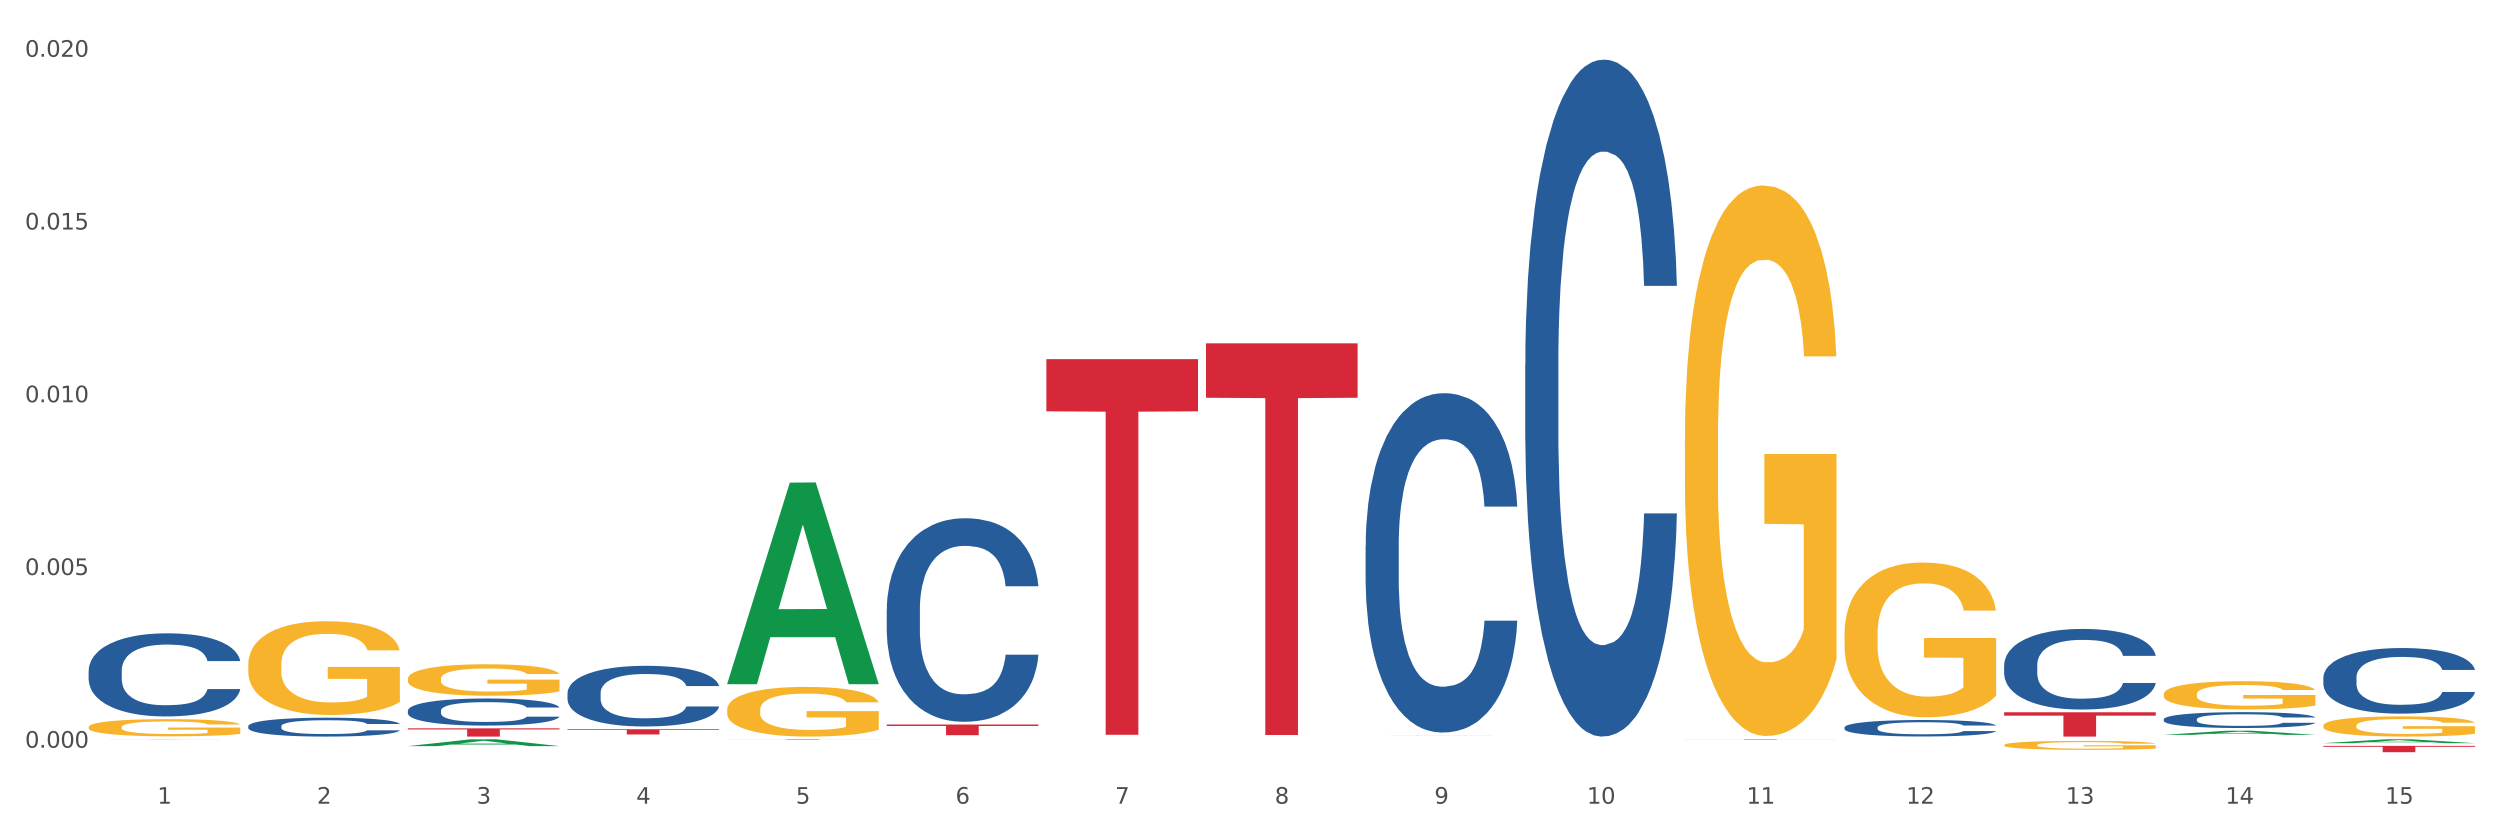 <?xml version="1.0" encoding="utf-8" standalone="no"?>
<!DOCTYPE svg PUBLIC "-//W3C//DTD SVG 1.1//EN"
  "http://www.w3.org/Graphics/SVG/1.1/DTD/svg11.dtd">
<svg xmlns:xlink="http://www.w3.org/1999/xlink" width="1080pt" height="360pt" viewBox="0 0 1080 360" xmlns="http://www.w3.org/2000/svg" version="1.1">
 <rect x="0" y="0" width="1080" height="360" fill="#333333" stroke="none"/>
 <defs>
  <style type="text/css">*{stroke-linejoin: round; stroke-linecap: butt}</style>
 </defs>
 <g id="figure_1">
  <g id="patch_1">
   <path d="M 0 360 
L 1080 360 
L 1080 0 
L 0 0 
z
" style="fill: #ffffff; stroke: #ffffff; stroke-linejoin: miter"/>
  </g>
  <g id="axes_1">
   <g id="matplotlib.axis_1">
    <g id="xtick_1">
     <g id="text_1">
      <!-- 1 -->
      <g style="fill: #4d4d4d" transform="translate(67.984 347.204) scale(0.096 -0.096)">
       <defs>
        <path id="DejaVuSans-31" d="M 794 531 
L 1825 531 
L 1825 4091 
L 703 3866 
L 703 4441 
L 1819 4666 
L 2450 4666 
L 2450 531 
L 3481 531 
L 3481 0 
L 794 0 
L 794 531 
z
" transform="scale(0.016)"/>
       </defs>
       <use xlink:href="#DejaVuSans-31"/>
      </g>
     </g>
    </g>
    <g id="xtick_2">
     <g id="text_2">
      <!-- 2 -->
      <g style="fill: #4d4d4d" transform="translate(136.942 347.204) scale(0.096 -0.096)">
       <defs>
        <path id="DejaVuSans-32" d="M 1228 531 
L 3431 531 
L 3431 0 
L 469 0 
L 469 531 
Q 828 903 1448 1529 
Q 2069 2156 2228 2338 
Q 2531 2678 2651 2914 
Q 2772 3150 2772 3378 
Q 2772 3750 2511 3984 
Q 2250 4219 1831 4219 
Q 1534 4219 1204 4116 
Q 875 4013 500 3803 
L 500 4441 
Q 881 4594 1212 4672 
Q 1544 4750 1819 4750 
Q 2544 4750 2975 4387 
Q 3406 4025 3406 3419 
Q 3406 3131 3298 2873 
Q 3191 2616 2906 2266 
Q 2828 2175 2409 1742 
Q 1991 1309 1228 531 
z
" transform="scale(0.016)"/>
       </defs>
       <use xlink:href="#DejaVuSans-32"/>
      </g>
     </g>
    </g>
    <g id="xtick_3">
     <g id="text_3">
      <!-- 3 -->
      <g style="fill: #4d4d4d" transform="translate(205.899 347.204) scale(0.096 -0.096)">
       <defs>
        <path id="DejaVuSans-33" d="M 2597 2516 
Q 3050 2419 3304 2112 
Q 3559 1806 3559 1356 
Q 3559 666 3084 287 
Q 2609 -91 1734 -91 
Q 1441 -91 1130 -33 
Q 819 25 488 141 
L 488 750 
Q 750 597 1062 519 
Q 1375 441 1716 441 
Q 2309 441 2620 675 
Q 2931 909 2931 1356 
Q 2931 1769 2642 2001 
Q 2353 2234 1838 2234 
L 1294 2234 
L 1294 2753 
L 1863 2753 
Q 2328 2753 2575 2939 
Q 2822 3125 2822 3475 
Q 2822 3834 2567 4026 
Q 2313 4219 1838 4219 
Q 1578 4219 1281 4162 
Q 984 4106 628 3988 
L 628 4550 
Q 988 4650 1302 4700 
Q 1616 4750 1894 4750 
Q 2613 4750 3031 4423 
Q 3450 4097 3450 3541 
Q 3450 3153 3228 2886 
Q 3006 2619 2597 2516 
z
" transform="scale(0.016)"/>
       </defs>
       <use xlink:href="#DejaVuSans-33"/>
      </g>
     </g>
    </g>
    <g id="xtick_4">
     <g id="text_4">
      <!-- 4 -->
      <g style="fill: #4d4d4d" transform="translate(274.857 347.204) scale(0.096 -0.096)">
       <defs>
        <path id="DejaVuSans-34" d="M 2419 4116 
L 825 1625 
L 2419 1625 
L 2419 4116 
z
M 2253 4666 
L 3047 4666 
L 3047 1625 
L 3713 1625 
L 3713 1100 
L 3047 1100 
L 3047 0 
L 2419 0 
L 2419 1100 
L 313 1100 
L 313 1709 
L 2253 4666 
z
" transform="scale(0.016)"/>
       </defs>
       <use xlink:href="#DejaVuSans-34"/>
      </g>
     </g>
    </g>
    <g id="xtick_5">
     <g id="text_5">
      <!-- 5 -->
      <g style="fill: #4d4d4d" transform="translate(343.815 347.204) scale(0.096 -0.096)">
       <defs>
        <path id="DejaVuSans-35" d="M 691 4666 
L 3169 4666 
L 3169 4134 
L 1269 4134 
L 1269 2991 
Q 1406 3038 1543 3061 
Q 1681 3084 1819 3084 
Q 2600 3084 3056 2656 
Q 3513 2228 3513 1497 
Q 3513 744 3044 326 
Q 2575 -91 1722 -91 
Q 1428 -91 1123 -41 
Q 819 9 494 109 
L 494 744 
Q 775 591 1075 516 
Q 1375 441 1709 441 
Q 2250 441 2565 725 
Q 2881 1009 2881 1497 
Q 2881 1984 2565 2268 
Q 2250 2553 1709 2553 
Q 1456 2553 1204 2497 
Q 953 2441 691 2322 
L 691 4666 
z
" transform="scale(0.016)"/>
       </defs>
       <use xlink:href="#DejaVuSans-35"/>
      </g>
     </g>
    </g>
    <g id="xtick_6">
     <g id="text_6">
      <!-- 6 -->
      <g style="fill: #4d4d4d" transform="translate(412.772 347.204) scale(0.096 -0.096)">
       <defs>
        <path id="DejaVuSans-36" d="M 2113 2584 
Q 1688 2584 1439 2293 
Q 1191 2003 1191 1497 
Q 1191 994 1439 701 
Q 1688 409 2113 409 
Q 2538 409 2786 701 
Q 3034 994 3034 1497 
Q 3034 2003 2786 2293 
Q 2538 2584 2113 2584 
z
M 3366 4563 
L 3366 3988 
Q 3128 4100 2886 4159 
Q 2644 4219 2406 4219 
Q 1781 4219 1451 3797 
Q 1122 3375 1075 2522 
Q 1259 2794 1537 2939 
Q 1816 3084 2150 3084 
Q 2853 3084 3261 2657 
Q 3669 2231 3669 1497 
Q 3669 778 3244 343 
Q 2819 -91 2113 -91 
Q 1303 -91 875 529 
Q 447 1150 447 2328 
Q 447 3434 972 4092 
Q 1497 4750 2381 4750 
Q 2619 4750 2861 4703 
Q 3103 4656 3366 4563 
z
" transform="scale(0.016)"/>
       </defs>
       <use xlink:href="#DejaVuSans-36"/>
      </g>
     </g>
    </g>
    <g id="xtick_7">
     <g id="text_7">
      <!-- 7 -->
      <g style="fill: #4d4d4d" transform="translate(481.73 347.204) scale(0.096 -0.096)">
       <defs>
        <path id="DejaVuSans-37" d="M 525 4666 
L 3525 4666 
L 3525 4397 
L 1831 0 
L 1172 0 
L 2766 4134 
L 525 4134 
L 525 4666 
z
" transform="scale(0.016)"/>
       </defs>
       <use xlink:href="#DejaVuSans-37"/>
      </g>
     </g>
    </g>
    <g id="xtick_8">
     <g id="text_8">
      <!-- 8 -->
      <g style="fill: #4d4d4d" transform="translate(550.688 347.204) scale(0.096 -0.096)">
       <defs>
        <path id="DejaVuSans-38" d="M 2034 2216 
Q 1584 2216 1326 1975 
Q 1069 1734 1069 1313 
Q 1069 891 1326 650 
Q 1584 409 2034 409 
Q 2484 409 2743 651 
Q 3003 894 3003 1313 
Q 3003 1734 2745 1975 
Q 2488 2216 2034 2216 
z
M 1403 2484 
Q 997 2584 770 2862 
Q 544 3141 544 3541 
Q 544 4100 942 4425 
Q 1341 4750 2034 4750 
Q 2731 4750 3128 4425 
Q 3525 4100 3525 3541 
Q 3525 3141 3298 2862 
Q 3072 2584 2669 2484 
Q 3125 2378 3379 2068 
Q 3634 1759 3634 1313 
Q 3634 634 3220 271 
Q 2806 -91 2034 -91 
Q 1263 -91 848 271 
Q 434 634 434 1313 
Q 434 1759 690 2068 
Q 947 2378 1403 2484 
z
M 1172 3481 
Q 1172 3119 1398 2916 
Q 1625 2713 2034 2713 
Q 2441 2713 2670 2916 
Q 2900 3119 2900 3481 
Q 2900 3844 2670 4047 
Q 2441 4250 2034 4250 
Q 1625 4250 1398 4047 
Q 1172 3844 1172 3481 
z
" transform="scale(0.016)"/>
       </defs>
       <use xlink:href="#DejaVuSans-38"/>
      </g>
     </g>
    </g>
    <g id="xtick_9">
     <g id="text_9">
      <!-- 9 -->
      <g style="fill: #4d4d4d" transform="translate(619.645 347.204) scale(0.096 -0.096)">
       <defs>
        <path id="DejaVuSans-39" d="M 703 97 
L 703 672 
Q 941 559 1184 500 
Q 1428 441 1663 441 
Q 2288 441 2617 861 
Q 2947 1281 2994 2138 
Q 2813 1869 2534 1725 
Q 2256 1581 1919 1581 
Q 1219 1581 811 2004 
Q 403 2428 403 3163 
Q 403 3881 828 4315 
Q 1253 4750 1959 4750 
Q 2769 4750 3195 4129 
Q 3622 3509 3622 2328 
Q 3622 1225 3098 567 
Q 2575 -91 1691 -91 
Q 1453 -91 1209 -44 
Q 966 3 703 97 
z
M 1959 2075 
Q 2384 2075 2632 2365 
Q 2881 2656 2881 3163 
Q 2881 3666 2632 3958 
Q 2384 4250 1959 4250 
Q 1534 4250 1286 3958 
Q 1038 3666 1038 3163 
Q 1038 2656 1286 2365 
Q 1534 2075 1959 2075 
z
" transform="scale(0.016)"/>
       </defs>
       <use xlink:href="#DejaVuSans-39"/>
      </g>
     </g>
    </g>
    <g id="xtick_10">
     <g id="text_10">
      <!-- 10 -->
      <g style="fill: #4d4d4d" transform="translate(685.549 347.204) scale(0.096 -0.096)">
       <defs>
        <path id="DejaVuSans-30" d="M 2034 4250 
Q 1547 4250 1301 3770 
Q 1056 3291 1056 2328 
Q 1056 1369 1301 889 
Q 1547 409 2034 409 
Q 2525 409 2770 889 
Q 3016 1369 3016 2328 
Q 3016 3291 2770 3770 
Q 2525 4250 2034 4250 
z
M 2034 4750 
Q 2819 4750 3233 4129 
Q 3647 3509 3647 2328 
Q 3647 1150 3233 529 
Q 2819 -91 2034 -91 
Q 1250 -91 836 529 
Q 422 1150 422 2328 
Q 422 3509 836 4129 
Q 1250 4750 2034 4750 
z
" transform="scale(0.016)"/>
       </defs>
       <use xlink:href="#DejaVuSans-31"/>
       <use xlink:href="#DejaVuSans-30" transform="translate(63.623 0)"/>
      </g>
     </g>
    </g>
    <g id="xtick_11">
     <g id="text_11">
      <!-- 11 -->
      <g style="fill: #4d4d4d" transform="translate(754.506 347.204) scale(0.096 -0.096)">
       <use xlink:href="#DejaVuSans-31"/>
       <use xlink:href="#DejaVuSans-31" transform="translate(63.623 0)"/>
      </g>
     </g>
    </g>
    <g id="xtick_12">
     <g id="text_12">
      <!-- 12 -->
      <g style="fill: #4d4d4d" transform="translate(823.464 347.204) scale(0.096 -0.096)">
       <use xlink:href="#DejaVuSans-31"/>
       <use xlink:href="#DejaVuSans-32" transform="translate(63.623 0)"/>
      </g>
     </g>
    </g>
    <g id="xtick_13">
     <g id="text_13">
      <!-- 13 -->
      <g style="fill: #4d4d4d" transform="translate(892.422 347.204) scale(0.096 -0.096)">
       <use xlink:href="#DejaVuSans-31"/>
       <use xlink:href="#DejaVuSans-33" transform="translate(63.623 0)"/>
      </g>
     </g>
    </g>
    <g id="xtick_14">
     <g id="text_14">
      <!-- 14 -->
      <g style="fill: #4d4d4d" transform="translate(961.379 347.204) scale(0.096 -0.096)">
       <use xlink:href="#DejaVuSans-31"/>
       <use xlink:href="#DejaVuSans-34" transform="translate(63.623 0)"/>
      </g>
     </g>
    </g>
    <g id="xtick_15">
     <g id="text_15">
      <!-- 15 -->
      <g style="fill: #4d4d4d" transform="translate(1030.337 347.204) scale(0.096 -0.096)">
       <use xlink:href="#DejaVuSans-31"/>
       <use xlink:href="#DejaVuSans-35" transform="translate(63.623 0)"/>
      </g>
     </g>
    </g>
    <g id="xtick_16"/>
    <g id="xtick_17"/>
    <g id="xtick_18"/>
    <g id="xtick_19"/>
    <g id="xtick_20"/>
    <g id="xtick_21"/>
    <g id="xtick_22"/>
    <g id="xtick_23"/>
    <g id="xtick_24"/>
    <g id="xtick_25"/>
    <g id="xtick_26"/>
    <g id="xtick_27"/>
    <g id="xtick_28"/>
    <g id="xtick_29"/>
   </g>
   <g id="matplotlib.axis_2">
    <g id="ytick_1">
     <g id="text_16">
      <!-- 0.000 -->
      <g style="fill: #4d4d4d" transform="translate(10.8 323.023) scale(0.096 -0.096)">
       <defs>
        <path id="DejaVuSans-2e" d="M 684 794 
L 1344 794 
L 1344 0 
L 684 0 
L 684 794 
z
" transform="scale(0.016)"/>
       </defs>
       <use xlink:href="#DejaVuSans-30"/>
       <use xlink:href="#DejaVuSans-2e" transform="translate(63.623 0)"/>
       <use xlink:href="#DejaVuSans-30" transform="translate(95.41 0)"/>
       <use xlink:href="#DejaVuSans-30" transform="translate(159.033 0)"/>
       <use xlink:href="#DejaVuSans-30" transform="translate(222.656 0)"/>
      </g>
     </g>
    </g>
    <g id="ytick_2">
     <g id="text_17">
      <!-- 0.005 -->
      <g style="fill: #4d4d4d" transform="translate(10.8 248.399) scale(0.096 -0.096)">
       <use xlink:href="#DejaVuSans-30"/>
       <use xlink:href="#DejaVuSans-2e" transform="translate(63.623 0)"/>
       <use xlink:href="#DejaVuSans-30" transform="translate(95.41 0)"/>
       <use xlink:href="#DejaVuSans-30" transform="translate(159.033 0)"/>
       <use xlink:href="#DejaVuSans-35" transform="translate(222.656 0)"/>
      </g>
     </g>
    </g>
    <g id="ytick_3">
     <g id="text_18">
      <!-- 0.010 -->
      <g style="fill: #4d4d4d" transform="translate(10.8 173.774) scale(0.096 -0.096)">
       <use xlink:href="#DejaVuSans-30"/>
       <use xlink:href="#DejaVuSans-2e" transform="translate(63.623 0)"/>
       <use xlink:href="#DejaVuSans-30" transform="translate(95.41 0)"/>
       <use xlink:href="#DejaVuSans-31" transform="translate(159.033 0)"/>
       <use xlink:href="#DejaVuSans-30" transform="translate(222.656 0)"/>
      </g>
     </g>
    </g>
    <g id="ytick_4">
     <g id="text_19">
      <!-- 0.015 -->
      <g style="fill: #4d4d4d" transform="translate(10.8 99.15) scale(0.096 -0.096)">
       <use xlink:href="#DejaVuSans-30"/>
       <use xlink:href="#DejaVuSans-2e" transform="translate(63.623 0)"/>
       <use xlink:href="#DejaVuSans-30" transform="translate(95.41 0)"/>
       <use xlink:href="#DejaVuSans-31" transform="translate(159.033 0)"/>
       <use xlink:href="#DejaVuSans-35" transform="translate(222.656 0)"/>
      </g>
     </g>
    </g>
    <g id="ytick_5">
     <g id="text_20">
      <!-- 0.020 -->
      <g style="fill: #4d4d4d" transform="translate(10.8 24.526) scale(0.096 -0.096)">
       <use xlink:href="#DejaVuSans-30"/>
       <use xlink:href="#DejaVuSans-2e" transform="translate(63.623 0)"/>
       <use xlink:href="#DejaVuSans-30" transform="translate(95.41 0)"/>
       <use xlink:href="#DejaVuSans-32" transform="translate(159.033 0)"/>
       <use xlink:href="#DejaVuSans-30" transform="translate(222.656 0)"/>
      </g>
     </g>
    </g>
    <g id="ytick_6"/>
    <g id="ytick_7"/>
    <g id="ytick_8"/>
    <g id="ytick_9"/>
   </g>
   <g id="PolyCollection_1">
    <path d="M 38.283 319.422 
L 38.351 319.422 
L 65.365 319.376 
L 76.576 319.376 
L 103.793 319.422 
L 90.826 319.422 
L 84.95 319.411 
L 57.058 319.411 
L 56.855 319.411 
L 51.182 319.422 
L 38.283 319.422 
L 38.283 319.422 
L 60.57 319.405 
L 81.438 319.405 
L 71.105 319.386 
L 70.97 319.386 
L 70.835 319.386 
L 60.502 319.405 
L 60.57 319.405 
L 38.283 319.422 
z
" clip-path="url(#p6202cb45ba)" style="fill: #109648"/>
    <path d="M 176.198 293.254 
L 176.276 293.242 
L 176.276 292.795 
L 176.43 292.41 
L 177.204 291.478 
L 178.364 290.708 
L 179.215 290.298 
L 180.065 289.963 
L 181.071 289.627 
L 182.308 289.279 
L 184.551 288.77 
L 185.944 288.509 
L 187.645 288.236 
L 190.739 287.838 
L 192.982 287.615 
L 195.302 287.428 
L 199.092 287.205 
L 201.567 287.105 
L 204.197 287.031 
L 207.368 286.981 
L 209.765 286.969 
L 215.025 287.006 
L 219.511 287.118 
L 221.676 287.205 
L 224.461 287.354 
L 225.93 287.453 
L 228.328 287.652 
L 230.803 287.913 
L 232.504 288.136 
L 235.057 288.559 
L 236.99 288.981 
L 238.769 289.503 
L 239.697 289.863 
L 240.393 290.199 
L 241.012 290.584 
L 241.631 291.192 
L 227.709 291.192 
L 227.168 290.758 
L 226.317 290.348 
L 225.079 289.95 
L 223.996 289.702 
L 222.14 289.391 
L 220.439 289.192 
L 218.66 289.043 
L 216.494 288.919 
L 214.793 288.857 
L 212.395 288.807 
L 207.677 288.82 
L 204.506 288.919 
L 202.34 289.043 
L 200.948 289.155 
L 199.711 289.279 
L 198.319 289.453 
L 196.694 289.714 
L 195.534 289.95 
L 194.374 290.248 
L 193.446 290.546 
L 192.595 290.894 
L 191.899 291.267 
L 191.358 291.652 
L 190.894 292.124 
L 190.507 292.907 
L 190.507 294.609 
L 190.662 294.994 
L 191.048 295.503 
L 191.512 295.888 
L 192.286 296.348 
L 192.982 296.658 
L 194.297 297.105 
L 195.766 297.478 
L 196.926 297.714 
L 198.086 297.913 
L 200.097 298.186 
L 202.34 298.41 
L 204.274 298.546 
L 206.904 298.671 
L 208.683 298.72 
L 210.229 298.745 
L 214.019 298.745 
L 216.726 298.708 
L 219.743 298.621 
L 222.063 298.509 
L 223.996 298.373 
L 226.162 298.149 
L 227.554 297.938 
L 227.554 295.341 
L 210.539 295.329 
L 210.539 293.602 
L 241.708 293.602 
L 241.708 298.671 
L 240.393 298.932 
L 238.924 299.168 
L 237.377 299.379 
L 235.057 299.64 
L 232.272 299.888 
L 229.797 300.062 
L 227.168 300.211 
L 224.074 300.348 
L 220.052 300.472 
L 217.577 300.522 
L 214.483 300.559 
L 210.848 300.571 
L 207.677 300.547 
L 204.583 300.484 
L 201.335 300.373 
L 198.164 300.211 
L 195.766 300.05 
L 193.369 299.851 
L 190.816 299.59 
L 188.805 299.342 
L 187.258 299.118 
L 185.557 298.832 
L 183.701 298.46 
L 182.308 298.124 
L 181.071 297.776 
L 179.756 297.329 
L 178.828 296.944 
L 177.9 296.459 
L 177.358 296.099 
L 176.74 295.54 
L 176.276 294.758 
L 176.198 293.254 
z
" clip-path="url(#p6202cb45ba)" style="fill: #f7b32b"/>
    <path d="M 245.156 315.012 
L 310.666 315.012 
L 310.666 315.33 
L 284.897 315.332 
L 284.897 317.295 
L 270.77 317.295 
L 270.77 315.332 
L 245.156 315.33 
L 245.156 315.015 
L 245.156 315.012 
z
" clip-path="url(#p6202cb45ba)" style="fill: #d62839"/>
    <path d="M 727.86 190.027 
L 727.937 189.81 
L 727.937 181.99 
L 728.092 175.257 
L 728.865 158.968 
L 730.025 145.501 
L 730.876 138.334 
L 731.727 132.47 
L 732.732 126.605 
L 733.97 120.524 
L 736.213 111.619 
L 737.605 107.058 
L 739.306 102.279 
L 742.4 95.329 
L 744.643 91.419 
L 746.963 88.161 
L 750.753 84.252 
L 753.228 82.514 
L 755.858 81.211 
L 759.029 80.342 
L 761.427 80.125 
L 766.686 80.777 
L 771.172 82.732 
L 773.337 84.252 
L 776.122 86.858 
L 777.591 88.596 
L 779.989 92.071 
L 782.464 96.632 
L 784.166 100.542 
L 786.718 107.926 
L 788.651 115.311 
L 790.43 124.433 
L 791.358 130.732 
L 792.055 136.596 
L 792.673 143.329 
L 793.292 153.972 
L 779.37 153.972 
L 778.829 146.37 
L 777.978 139.203 
L 776.741 132.252 
L 775.658 127.908 
L 773.802 122.479 
L 772.1 119.003 
L 770.321 116.397 
L 768.155 114.225 
L 766.454 113.139 
L 764.056 112.27 
L 759.338 112.488 
L 756.167 114.225 
L 754.002 116.397 
L 752.609 118.352 
L 751.372 120.524 
L 749.98 123.565 
L 748.356 128.126 
L 747.195 132.252 
L 746.035 137.465 
L 745.107 142.678 
L 744.256 148.759 
L 743.56 155.275 
L 743.019 162.008 
L 742.555 170.262 
L 742.168 183.945 
L 742.168 213.701 
L 742.323 220.434 
L 742.71 229.339 
L 743.174 236.072 
L 743.947 244.109 
L 744.643 249.539 
L 745.958 257.358 
L 747.427 263.874 
L 748.588 268 
L 749.748 271.476 
L 751.759 276.254 
L 754.002 280.163 
L 755.935 282.553 
L 758.565 284.725 
L 760.344 285.593 
L 761.891 286.028 
L 765.68 286.028 
L 768.387 285.376 
L 771.404 283.856 
L 773.724 281.901 
L 775.658 279.512 
L 777.823 275.602 
L 779.216 271.91 
L 779.216 226.516 
L 762.2 226.299 
L 762.2 196.108 
L 793.369 196.108 
L 793.369 284.725 
L 792.055 289.286 
L 790.585 293.412 
L 789.038 297.105 
L 786.718 301.666 
L 783.933 306.01 
L 781.458 309.051 
L 778.829 311.657 
L 775.735 314.046 
L 771.713 316.218 
L 769.238 317.087 
L 766.145 317.739 
L 762.509 317.956 
L 759.338 317.521 
L 756.245 316.435 
L 752.996 314.481 
L 749.825 311.657 
L 747.427 308.833 
L 745.03 305.358 
L 742.477 300.797 
L 740.467 296.453 
L 738.92 292.544 
L 737.218 287.548 
L 735.362 281.032 
L 733.97 275.168 
L 732.732 269.086 
L 731.417 261.267 
L 730.489 254.534 
L 729.561 246.064 
L 729.02 239.765 
L 728.401 229.991 
L 727.937 216.308 
L 727.86 190.027 
z
" clip-path="url(#p6202cb45ba)" style="fill: #f7b32b"/>
    <path d="M 796.817 273.905 
L 796.895 273.844 
L 796.895 271.646 
L 797.049 269.754 
L 797.823 265.175 
L 798.983 261.389 
L 799.834 259.374 
L 800.684 257.726 
L 801.69 256.077 
L 802.927 254.368 
L 805.17 251.865 
L 806.563 250.582 
L 808.264 249.239 
L 811.358 247.285 
L 813.601 246.186 
L 815.921 245.271 
L 819.711 244.172 
L 822.186 243.683 
L 824.816 243.317 
L 827.987 243.073 
L 830.384 243.012 
L 835.644 243.195 
L 840.129 243.744 
L 842.295 244.172 
L 845.079 244.904 
L 846.549 245.393 
L 848.947 246.37 
L 851.422 247.652 
L 853.123 248.751 
L 855.676 250.827 
L 857.609 252.903 
L 859.388 255.467 
L 860.316 257.237 
L 861.012 258.886 
L 861.631 260.779 
L 862.25 263.77 
L 848.328 263.77 
L 847.786 261.633 
L 846.936 259.619 
L 845.698 257.665 
L 844.615 256.444 
L 842.759 254.917 
L 841.058 253.94 
L 839.279 253.208 
L 837.113 252.597 
L 835.412 252.292 
L 833.014 252.048 
L 828.296 252.109 
L 825.125 252.597 
L 822.959 253.208 
L 821.567 253.757 
L 820.33 254.368 
L 818.937 255.223 
L 817.313 256.505 
L 816.153 257.665 
L 814.993 259.13 
L 814.065 260.595 
L 813.214 262.305 
L 812.518 264.137 
L 811.977 266.029 
L 811.512 268.349 
L 811.126 272.196 
L 811.126 280.56 
L 811.28 282.453 
L 811.667 284.956 
L 812.131 286.849 
L 812.905 289.108 
L 813.601 290.634 
L 814.916 292.832 
L 816.385 294.664 
L 817.545 295.824 
L 818.705 296.801 
L 820.716 298.144 
L 822.959 299.243 
L 824.893 299.915 
L 827.523 300.525 
L 829.301 300.77 
L 830.848 300.892 
L 834.638 300.892 
L 837.345 300.709 
L 840.362 300.281 
L 842.682 299.732 
L 844.615 299.06 
L 846.781 297.961 
L 848.173 296.923 
L 848.173 284.163 
L 831.158 284.102 
L 831.158 275.615 
L 862.327 275.615 
L 862.327 300.525 
L 861.012 301.807 
L 859.543 302.968 
L 857.996 304.005 
L 855.676 305.288 
L 852.891 306.509 
L 850.416 307.363 
L 847.786 308.096 
L 844.693 308.768 
L 840.671 309.378 
L 838.196 309.623 
L 835.102 309.806 
L 831.467 309.867 
L 828.296 309.745 
L 825.202 309.439 
L 821.954 308.89 
L 818.783 308.096 
L 816.385 307.302 
L 813.987 306.326 
L 811.435 305.043 
L 809.424 303.822 
L 807.877 302.723 
L 806.176 301.319 
L 804.32 299.487 
L 802.927 297.839 
L 801.69 296.129 
L 800.375 293.931 
L 799.447 292.039 
L 798.519 289.658 
L 797.977 287.887 
L 797.359 285.139 
L 796.895 281.293 
L 796.817 273.905 
z
" clip-path="url(#p6202cb45ba)" style="fill: #f7b32b"/>
    <path d="M 865.775 321.854 
L 865.852 321.851 
L 865.852 321.724 
L 866.007 321.614 
L 866.78 321.35 
L 867.941 321.131 
L 868.791 321.015 
L 869.642 320.919 
L 870.648 320.824 
L 871.885 320.725 
L 874.128 320.581 
L 875.52 320.507 
L 877.222 320.429 
L 880.315 320.316 
L 882.558 320.253 
L 884.879 320.2 
L 888.669 320.136 
L 891.144 320.108 
L 893.773 320.087 
L 896.944 320.073 
L 899.342 320.069 
L 904.601 320.08 
L 909.087 320.111 
L 911.253 320.136 
L 914.037 320.178 
L 915.507 320.207 
L 917.904 320.263 
L 920.379 320.337 
L 922.081 320.401 
L 924.633 320.521 
L 926.567 320.641 
L 928.346 320.789 
L 929.274 320.891 
L 929.97 320.986 
L 930.589 321.096 
L 931.207 321.269 
L 917.286 321.269 
L 916.744 321.145 
L 915.893 321.029 
L 914.656 320.916 
L 913.573 320.845 
L 911.717 320.757 
L 910.015 320.701 
L 908.236 320.658 
L 906.071 320.623 
L 904.369 320.605 
L 901.972 320.591 
L 897.254 320.595 
L 894.083 320.623 
L 891.917 320.658 
L 890.525 320.69 
L 889.287 320.725 
L 887.895 320.775 
L 886.271 320.849 
L 885.111 320.916 
L 883.951 321.001 
L 883.022 321.085 
L 882.172 321.184 
L 881.476 321.29 
L 880.934 321.399 
L 880.47 321.533 
L 880.083 321.756 
L 880.083 322.239 
L 880.238 322.348 
L 880.625 322.493 
L 881.089 322.602 
L 881.862 322.733 
L 882.558 322.821 
L 883.873 322.948 
L 885.343 323.054 
L 886.503 323.121 
L 887.663 323.177 
L 889.674 323.255 
L 891.917 323.319 
L 893.851 323.357 
L 896.48 323.393 
L 898.259 323.407 
L 899.806 323.414 
L 903.596 323.414 
L 906.303 323.403 
L 909.319 323.378 
L 911.639 323.347 
L 913.573 323.308 
L 915.739 323.244 
L 917.131 323.184 
L 917.131 322.447 
L 900.115 322.444 
L 900.115 321.953 
L 931.285 321.953 
L 931.285 323.393 
L 929.97 323.467 
L 928.5 323.534 
L 926.953 323.594 
L 924.633 323.668 
L 921.849 323.738 
L 919.374 323.788 
L 916.744 323.83 
L 913.65 323.869 
L 909.629 323.904 
L 907.154 323.918 
L 904.06 323.929 
L 900.425 323.932 
L 897.254 323.925 
L 894.16 323.908 
L 890.911 323.876 
L 887.74 323.83 
L 885.343 323.784 
L 882.945 323.728 
L 880.393 323.654 
L 878.382 323.583 
L 876.835 323.52 
L 875.133 323.438 
L 873.277 323.333 
L 871.885 323.237 
L 870.648 323.139 
L 869.333 323.012 
L 868.405 322.902 
L 867.476 322.765 
L 866.935 322.662 
L 866.316 322.504 
L 865.852 322.281 
L 865.775 321.854 
z
" clip-path="url(#p6202cb45ba)" style="fill: #f7b32b"/>
    <path d="M 934.733 299.917 
L 934.81 299.905 
L 934.81 299.505 
L 934.965 299.16 
L 935.738 298.325 
L 936.898 297.635 
L 937.749 297.268 
L 938.6 296.967 
L 939.605 296.667 
L 940.843 296.355 
L 943.086 295.899 
L 944.478 295.665 
L 946.179 295.42 
L 949.273 295.064 
L 951.516 294.864 
L 953.836 294.697 
L 957.626 294.496 
L 960.101 294.407 
L 962.731 294.341 
L 965.902 294.296 
L 968.3 294.285 
L 973.559 294.318 
L 978.045 294.418 
L 980.21 294.496 
L 982.995 294.63 
L 984.464 294.719 
L 986.862 294.897 
L 989.337 295.131 
L 991.038 295.331 
L 993.591 295.709 
L 995.524 296.088 
L 997.303 296.555 
L 998.231 296.878 
L 998.928 297.179 
L 999.546 297.524 
L 1000.165 298.069 
L 986.243 298.069 
L 985.702 297.68 
L 984.851 297.312 
L 983.614 296.956 
L 982.531 296.733 
L 980.674 296.455 
L 978.973 296.277 
L 977.194 296.144 
L 975.028 296.032 
L 973.327 295.977 
L 970.929 295.932 
L 966.211 295.943 
L 963.04 296.032 
L 960.875 296.144 
L 959.482 296.244 
L 958.245 296.355 
L 956.853 296.511 
L 955.229 296.745 
L 954.068 296.956 
L 952.908 297.223 
L 951.98 297.49 
L 951.129 297.802 
L 950.433 298.136 
L 949.892 298.481 
L 949.428 298.904 
L 949.041 299.605 
L 949.041 301.13 
L 949.196 301.475 
L 949.582 301.931 
L 950.047 302.276 
L 950.82 302.688 
L 951.516 302.966 
L 952.831 303.367 
L 954.3 303.701 
L 955.461 303.912 
L 956.621 304.09 
L 958.632 304.335 
L 960.875 304.536 
L 962.808 304.658 
L 965.438 304.769 
L 967.217 304.814 
L 968.764 304.836 
L 972.553 304.836 
L 975.26 304.803 
L 978.277 304.725 
L 980.597 304.625 
L 982.531 304.502 
L 984.696 304.302 
L 986.089 304.113 
L 986.089 301.786 
L 969.073 301.775 
L 969.073 300.228 
L 1000.242 300.228 
L 1000.242 304.769 
L 998.928 305.003 
L 997.458 305.214 
L 995.911 305.404 
L 993.591 305.637 
L 990.806 305.86 
L 988.331 306.016 
L 985.702 306.149 
L 982.608 306.272 
L 978.586 306.383 
L 976.111 306.428 
L 973.017 306.461 
L 969.382 306.472 
L 966.211 306.45 
L 963.118 306.394 
L 959.869 306.294 
L 956.698 306.149 
L 954.3 306.005 
L 951.903 305.827 
L 949.35 305.593 
L 947.34 305.37 
L 945.793 305.17 
L 944.091 304.914 
L 942.235 304.58 
L 940.843 304.28 
L 939.605 303.968 
L 938.29 303.567 
L 937.362 303.222 
L 936.434 302.788 
L 935.893 302.465 
L 935.274 301.965 
L 934.81 301.263 
L 934.733 299.917 
z
" clip-path="url(#p6202cb45ba)" style="fill: #f7b32b"/>
    <path d="M 1003.69 313.504 
L 1003.768 313.496 
L 1003.768 313.209 
L 1003.922 312.962 
L 1004.696 312.364 
L 1005.856 311.87 
L 1006.707 311.607 
L 1007.557 311.391 
L 1008.563 311.176 
L 1009.8 310.953 
L 1012.043 310.626 
L 1013.435 310.458 
L 1015.137 310.283 
L 1018.231 310.028 
L 1020.474 309.884 
L 1022.794 309.764 
L 1026.584 309.621 
L 1029.059 309.557 
L 1031.688 309.509 
L 1034.86 309.477 
L 1037.257 309.469 
L 1042.517 309.493 
L 1047.002 309.565 
L 1049.168 309.621 
L 1051.952 309.717 
L 1053.422 309.78 
L 1055.82 309.908 
L 1058.295 310.075 
L 1059.996 310.219 
L 1062.548 310.49 
L 1064.482 310.761 
L 1066.261 311.096 
L 1067.189 311.327 
L 1067.885 311.543 
L 1068.504 311.79 
L 1069.123 312.181 
L 1055.201 312.181 
L 1054.659 311.902 
L 1053.809 311.638 
L 1052.571 311.383 
L 1051.488 311.224 
L 1049.632 311.024 
L 1047.931 310.897 
L 1046.152 310.801 
L 1043.986 310.721 
L 1042.285 310.682 
L 1039.887 310.65 
L 1035.169 310.658 
L 1031.998 310.721 
L 1029.832 310.801 
L 1028.44 310.873 
L 1027.203 310.953 
L 1025.81 311.064 
L 1024.186 311.232 
L 1023.026 311.383 
L 1021.866 311.575 
L 1020.938 311.766 
L 1020.087 311.989 
L 1019.391 312.229 
L 1018.85 312.476 
L 1018.385 312.779 
L 1017.999 313.281 
L 1017.999 314.374 
L 1018.153 314.621 
L 1018.54 314.948 
L 1019.004 315.195 
L 1019.778 315.49 
L 1020.474 315.689 
L 1021.789 315.977 
L 1023.258 316.216 
L 1024.418 316.367 
L 1025.578 316.495 
L 1027.589 316.67 
L 1029.832 316.814 
L 1031.766 316.902 
L 1034.396 316.981 
L 1036.174 317.013 
L 1037.721 317.029 
L 1041.511 317.029 
L 1044.218 317.005 
L 1047.235 316.949 
L 1049.555 316.878 
L 1051.488 316.79 
L 1053.654 316.646 
L 1055.046 316.511 
L 1055.046 314.844 
L 1038.031 314.836 
L 1038.031 313.728 
L 1069.2 313.728 
L 1069.2 316.981 
L 1067.885 317.149 
L 1066.416 317.3 
L 1064.869 317.436 
L 1062.548 317.603 
L 1059.764 317.763 
L 1057.289 317.874 
L 1054.659 317.97 
L 1051.566 318.058 
L 1047.544 318.138 
L 1045.069 318.169 
L 1041.975 318.193 
L 1038.34 318.201 
L 1035.169 318.185 
L 1032.075 318.146 
L 1028.827 318.074 
L 1025.656 317.97 
L 1023.258 317.866 
L 1020.86 317.739 
L 1018.308 317.571 
L 1016.297 317.412 
L 1014.75 317.268 
L 1013.049 317.085 
L 1011.193 316.846 
L 1009.8 316.63 
L 1008.563 316.407 
L 1007.248 316.12 
L 1006.32 315.873 
L 1005.392 315.562 
L 1004.85 315.331 
L 1004.232 314.972 
L 1003.768 314.469 
L 1003.69 313.504 
z
" clip-path="url(#p6202cb45ba)" style="fill: #f7b32b"/>
    <path d="M 245.156 299.404 
L 245.233 299.38 
L 245.233 298.71 
L 245.466 297.801 
L 246.317 296.125 
L 247.402 294.856 
L 249.26 293.372 
L 250.267 292.75 
L 251.583 292.056 
L 254.293 290.931 
L 257.391 289.973 
L 259.559 289.447 
L 261.185 289.112 
L 264.824 288.513 
L 266.915 288.25 
L 269.083 288.034 
L 270.942 287.891 
L 274.039 287.723 
L 276.517 287.651 
L 279.382 287.628 
L 281.783 287.651 
L 284.957 287.747 
L 289.604 288.034 
L 291.385 288.202 
L 293.785 288.489 
L 296.263 288.872 
L 298.276 289.255 
L 300.599 289.806 
L 303 290.524 
L 305.323 291.433 
L 306.949 292.271 
L 308.265 293.157 
L 309.427 294.234 
L 310.279 295.407 
L 310.666 296.388 
L 296.495 296.388 
L 296.108 295.503 
L 295.334 294.545 
L 294.559 293.899 
L 293.708 293.372 
L 292.391 292.774 
L 291.23 292.391 
L 289.294 291.936 
L 287.513 291.649 
L 286.042 291.481 
L 284.261 291.338 
L 280.466 291.194 
L 277.756 291.194 
L 276.052 291.242 
L 273.962 291.362 
L 272.181 291.529 
L 270.09 291.816 
L 268.464 292.128 
L 266.838 292.534 
L 265.908 292.822 
L 264.515 293.348 
L 263.585 293.779 
L 262.346 294.521 
L 261.65 295.048 
L 260.411 296.412 
L 259.869 297.418 
L 259.636 298.112 
L 259.481 298.878 
L 259.481 302.612 
L 259.946 304.287 
L 260.333 305.005 
L 260.953 305.819 
L 262.114 306.872 
L 263.818 307.902 
L 265.599 308.644 
L 267.07 309.099 
L 268.464 309.434 
L 269.858 309.697 
L 271.561 309.936 
L 272.955 310.08 
L 275.046 310.224 
L 277.524 310.295 
L 279.46 310.295 
L 283.409 310.176 
L 285.19 310.056 
L 286.893 309.888 
L 288.752 309.625 
L 290.223 309.338 
L 291.075 309.123 
L 292.469 308.668 
L 293.553 308.189 
L 294.482 307.638 
L 295.101 307.16 
L 295.798 306.442 
L 296.34 305.628 
L 296.495 305.197 
L 310.666 305.197 
L 310.356 306.059 
L 309.814 306.896 
L 308.73 308.021 
L 307.878 308.668 
L 306.562 309.458 
L 305.168 310.128 
L 303.232 310.87 
L 301.451 311.42 
L 299.593 311.899 
L 297.579 312.33 
L 293.94 312.928 
L 292.623 313.096 
L 289.836 313.383 
L 287.668 313.551 
L 284.493 313.718 
L 281.241 313.814 
L 277.833 313.838 
L 274.813 313.79 
L 271.484 313.647 
L 269.393 313.503 
L 267.07 313.287 
L 264.36 312.952 
L 261.804 312.545 
L 259.404 312.067 
L 257.158 311.516 
L 255.068 310.894 
L 252.357 309.865 
L 250.344 308.859 
L 248.873 307.926 
L 247.866 307.136 
L 246.86 306.13 
L 246.317 305.436 
L 245.466 303.761 
L 245.156 302.205 
L 245.156 299.404 
z
" clip-path="url(#p6202cb45ba)" style="fill: #255c99"/>
    <path d="M 176.198 307.005 
L 176.276 306.994 
L 176.276 306.695 
L 176.508 306.289 
L 177.36 305.541 
L 178.444 304.974 
L 180.302 304.311 
L 181.309 304.033 
L 182.625 303.723 
L 185.336 303.221 
L 188.433 302.793 
L 190.601 302.558 
L 192.227 302.409 
L 195.867 302.141 
L 197.957 302.024 
L 200.126 301.928 
L 201.984 301.863 
L 205.081 301.789 
L 207.559 301.757 
L 210.424 301.746 
L 212.825 301.757 
L 216 301.799 
L 220.646 301.928 
L 222.427 302.002 
L 224.827 302.131 
L 227.305 302.302 
L 229.319 302.473 
L 231.642 302.719 
L 234.042 303.039 
L 236.365 303.445 
L 237.991 303.82 
L 239.308 304.215 
L 240.469 304.696 
L 241.321 305.22 
L 241.708 305.658 
L 227.538 305.658 
L 227.15 305.263 
L 226.376 304.835 
L 225.602 304.547 
L 224.75 304.311 
L 223.433 304.044 
L 222.272 303.873 
L 220.336 303.67 
L 218.555 303.542 
L 217.084 303.467 
L 215.303 303.403 
L 211.509 303.339 
L 208.798 303.339 
L 207.095 303.36 
L 205.004 303.413 
L 203.223 303.488 
L 201.132 303.617 
L 199.506 303.755 
L 197.88 303.937 
L 196.951 304.065 
L 195.557 304.301 
L 194.628 304.493 
L 193.389 304.824 
L 192.692 305.06 
L 191.453 305.669 
L 190.911 306.118 
L 190.679 306.428 
L 190.524 306.77 
L 190.524 308.438 
L 190.988 309.186 
L 191.376 309.507 
L 191.995 309.87 
L 193.157 310.34 
L 194.86 310.8 
L 196.641 311.131 
L 198.112 311.334 
L 199.506 311.484 
L 200.9 311.602 
L 202.604 311.709 
L 203.997 311.773 
L 206.088 311.837 
L 208.566 311.869 
L 210.502 311.869 
L 214.451 311.816 
L 216.232 311.762 
L 217.936 311.687 
L 219.794 311.57 
L 221.265 311.441 
L 222.117 311.345 
L 223.511 311.142 
L 224.595 310.928 
L 225.524 310.682 
L 226.144 310.469 
L 226.841 310.148 
L 227.383 309.784 
L 227.538 309.592 
L 241.708 309.592 
L 241.398 309.977 
L 240.856 310.351 
L 239.772 310.853 
L 238.92 311.142 
L 237.604 311.495 
L 236.21 311.794 
L 234.274 312.126 
L 232.493 312.371 
L 230.635 312.585 
L 228.622 312.778 
L 224.982 313.045 
L 223.666 313.12 
L 220.878 313.248 
L 218.71 313.323 
L 215.535 313.398 
L 212.283 313.44 
L 208.876 313.451 
L 205.856 313.43 
L 202.526 313.366 
L 200.435 313.301 
L 198.112 313.205 
L 195.402 313.056 
L 192.847 312.874 
L 190.446 312.66 
L 188.201 312.414 
L 186.11 312.136 
L 183.4 311.677 
L 181.386 311.228 
L 179.915 310.811 
L 178.909 310.458 
L 177.902 310.009 
L 177.36 309.699 
L 176.508 308.951 
L 176.198 308.256 
L 176.198 307.005 
z
" clip-path="url(#p6202cb45ba)" style="fill: #255c99"/>
    <path d="M 107.241 313.709 
L 107.318 313.702 
L 107.318 313.493 
L 107.55 313.21 
L 108.402 312.688 
L 109.486 312.294 
L 111.345 311.832 
L 112.351 311.638 
L 113.668 311.422 
L 116.378 311.072 
L 119.475 310.774 
L 121.644 310.61 
L 123.27 310.506 
L 126.909 310.319 
L 129 310.237 
L 131.168 310.17 
L 133.026 310.126 
L 136.124 310.074 
L 138.602 310.051 
L 141.467 310.044 
L 143.867 310.051 
L 147.042 310.081 
L 151.688 310.17 
L 153.469 310.223 
L 155.87 310.312 
L 158.348 310.431 
L 160.361 310.55 
L 162.684 310.722 
L 165.084 310.945 
L 167.407 311.228 
L 169.034 311.489 
L 170.35 311.765 
L 171.511 312.1 
L 172.363 312.465 
L 172.75 312.77 
L 158.58 312.77 
L 158.193 312.495 
L 157.418 312.197 
L 156.644 311.996 
L 155.792 311.832 
L 154.476 311.645 
L 153.314 311.526 
L 151.378 311.385 
L 149.597 311.295 
L 148.126 311.243 
L 146.345 311.199 
L 142.551 311.154 
L 139.841 311.154 
L 138.137 311.169 
L 136.046 311.206 
L 134.265 311.258 
L 132.175 311.347 
L 130.549 311.444 
L 128.922 311.571 
L 127.993 311.66 
L 126.599 311.824 
L 125.67 311.958 
L 124.431 312.189 
L 123.734 312.353 
L 122.495 312.778 
L 121.953 313.091 
L 121.721 313.307 
L 121.566 313.545 
L 121.566 314.707 
L 122.031 315.229 
L 122.418 315.452 
L 123.037 315.706 
L 124.199 316.033 
L 125.902 316.354 
L 127.683 316.585 
L 129.155 316.726 
L 130.549 316.831 
L 131.942 316.913 
L 133.646 316.987 
L 135.04 317.032 
L 137.13 317.076 
L 139.608 317.099 
L 141.544 317.099 
L 145.493 317.062 
L 147.274 317.024 
L 148.978 316.972 
L 150.836 316.89 
L 152.308 316.801 
L 153.159 316.734 
L 154.553 316.592 
L 155.637 316.443 
L 156.567 316.272 
L 157.186 316.123 
L 157.883 315.899 
L 158.425 315.646 
L 158.58 315.512 
L 172.75 315.512 
L 172.441 315.78 
L 171.899 316.041 
L 170.815 316.391 
L 169.963 316.592 
L 168.646 316.838 
L 167.253 317.047 
L 165.317 317.278 
L 163.536 317.449 
L 161.677 317.598 
L 159.664 317.732 
L 156.025 317.918 
L 154.708 317.97 
L 151.92 318.06 
L 149.752 318.112 
L 146.577 318.164 
L 143.325 318.194 
L 139.918 318.201 
L 136.898 318.186 
L 133.568 318.142 
L 131.478 318.097 
L 129.155 318.03 
L 126.444 317.926 
L 123.889 317.799 
L 121.489 317.65 
L 119.243 317.479 
L 117.152 317.285 
L 114.442 316.965 
L 112.429 316.652 
L 110.958 316.361 
L 109.951 316.115 
L 108.944 315.803 
L 108.402 315.586 
L 107.55 315.065 
L 107.241 314.581 
L 107.241 313.709 
z
" clip-path="url(#p6202cb45ba)" style="fill: #255c99"/>
    <path d="M 38.283 289.727 
L 38.36 289.694 
L 38.36 288.776 
L 38.593 287.53 
L 39.445 285.234 
L 40.529 283.496 
L 42.387 281.463 
L 43.394 280.61 
L 44.71 279.659 
L 47.42 278.117 
L 50.518 276.806 
L 52.686 276.084 
L 54.312 275.625 
L 57.951 274.805 
L 60.042 274.444 
L 62.21 274.149 
L 64.069 273.952 
L 67.166 273.723 
L 69.644 273.624 
L 72.509 273.592 
L 74.91 273.624 
L 78.084 273.756 
L 82.731 274.149 
L 84.512 274.379 
L 86.912 274.772 
L 89.39 275.297 
L 91.403 275.822 
L 93.726 276.576 
L 96.127 277.56 
L 98.45 278.806 
L 100.076 279.954 
L 101.392 281.167 
L 102.554 282.643 
L 103.406 284.25 
L 103.793 285.595 
L 89.622 285.595 
L 89.235 284.381 
L 88.461 283.07 
L 87.686 282.184 
L 86.835 281.463 
L 85.518 280.643 
L 84.357 280.118 
L 82.421 279.495 
L 80.64 279.101 
L 79.169 278.872 
L 77.388 278.675 
L 73.593 278.478 
L 70.883 278.478 
L 69.179 278.544 
L 67.089 278.708 
L 65.308 278.937 
L 63.217 279.331 
L 61.591 279.757 
L 59.965 280.315 
L 59.036 280.708 
L 57.642 281.43 
L 56.712 282.02 
L 55.474 283.037 
L 54.777 283.758 
L 53.538 285.628 
L 52.996 287.005 
L 52.763 287.956 
L 52.608 289.006 
L 52.608 294.122 
L 53.073 296.418 
L 53.46 297.401 
L 54.08 298.516 
L 55.241 299.959 
L 56.945 301.37 
L 58.726 302.386 
L 60.197 303.009 
L 61.591 303.469 
L 62.985 303.829 
L 64.688 304.157 
L 66.082 304.354 
L 68.173 304.551 
L 70.651 304.649 
L 72.587 304.649 
L 76.536 304.485 
L 78.317 304.321 
L 80.02 304.092 
L 81.879 303.731 
L 83.35 303.337 
L 84.202 303.042 
L 85.596 302.419 
L 86.68 301.763 
L 87.609 301.009 
L 88.228 300.353 
L 88.925 299.369 
L 89.467 298.254 
L 89.622 297.664 
L 103.793 297.664 
L 103.483 298.844 
L 102.941 299.992 
L 101.857 301.534 
L 101.005 302.419 
L 99.689 303.501 
L 98.295 304.42 
L 96.359 305.436 
L 94.578 306.191 
L 92.72 306.847 
L 90.706 307.437 
L 87.067 308.257 
L 85.75 308.486 
L 82.963 308.88 
L 80.795 309.109 
L 77.62 309.339 
L 74.368 309.47 
L 70.96 309.503 
L 67.94 309.437 
L 64.611 309.241 
L 62.52 309.044 
L 60.197 308.749 
L 57.487 308.29 
L 54.931 307.732 
L 52.531 307.076 
L 50.285 306.322 
L 48.195 305.469 
L 45.484 304.059 
L 43.471 302.682 
L 42 301.402 
L 40.993 300.32 
L 39.987 298.943 
L 39.445 297.992 
L 38.593 295.696 
L 38.283 293.564 
L 38.283 289.727 
z
" clip-path="url(#p6202cb45ba)" style="fill: #255c99"/>
    <path d="M 38.283 314.104 
L 38.36 314.097 
L 38.36 313.853 
L 38.515 313.643 
L 39.288 313.135 
L 40.449 312.716 
L 41.299 312.492 
L 42.15 312.309 
L 43.156 312.127 
L 44.393 311.937 
L 46.636 311.659 
L 48.028 311.517 
L 49.73 311.368 
L 52.824 311.151 
L 55.066 311.03 
L 57.387 310.928 
L 61.177 310.806 
L 63.652 310.752 
L 66.281 310.711 
L 69.452 310.684 
L 71.85 310.678 
L 77.109 310.698 
L 81.595 310.759 
L 83.761 310.806 
L 86.545 310.887 
L 88.015 310.942 
L 90.412 311.05 
L 92.887 311.192 
L 94.589 311.314 
L 97.141 311.544 
L 99.075 311.774 
L 100.854 312.059 
L 101.782 312.255 
L 102.478 312.438 
L 103.097 312.648 
L 103.715 312.98 
L 89.794 312.98 
L 89.252 312.743 
L 88.401 312.519 
L 87.164 312.303 
L 86.081 312.167 
L 84.225 311.998 
L 82.523 311.89 
L 80.744 311.808 
L 78.579 311.741 
L 76.877 311.707 
L 74.48 311.68 
L 69.762 311.686 
L 66.591 311.741 
L 64.425 311.808 
L 63.033 311.869 
L 61.795 311.937 
L 60.403 312.032 
L 58.779 312.174 
L 57.619 312.303 
L 56.459 312.465 
L 55.531 312.628 
L 54.68 312.817 
L 53.984 313.02 
L 53.442 313.23 
L 52.978 313.488 
L 52.592 313.914 
L 52.592 314.842 
L 52.746 315.052 
L 53.133 315.329 
L 53.597 315.539 
L 54.37 315.79 
L 55.066 315.959 
L 56.381 316.203 
L 57.851 316.406 
L 59.011 316.535 
L 60.171 316.643 
L 62.182 316.792 
L 64.425 316.914 
L 66.359 316.988 
L 68.988 317.056 
L 70.767 317.083 
L 72.314 317.097 
L 76.104 317.097 
L 78.811 317.076 
L 81.827 317.029 
L 84.148 316.968 
L 86.081 316.894 
L 88.247 316.772 
L 89.639 316.657 
L 89.639 315.241 
L 72.623 315.235 
L 72.623 314.293 
L 103.793 314.293 
L 103.793 317.056 
L 102.478 317.198 
L 101.008 317.327 
L 99.462 317.442 
L 97.141 317.584 
L 94.357 317.72 
L 91.882 317.814 
L 89.252 317.896 
L 86.159 317.97 
L 82.137 318.038 
L 79.662 318.065 
L 76.568 318.085 
L 72.933 318.092 
L 69.762 318.079 
L 66.668 318.045 
L 63.42 317.984 
L 60.248 317.896 
L 57.851 317.808 
L 55.453 317.699 
L 52.901 317.557 
L 50.89 317.422 
L 49.343 317.3 
L 47.642 317.144 
L 45.785 316.941 
L 44.393 316.758 
L 43.156 316.569 
L 41.841 316.325 
L 40.913 316.115 
L 39.985 315.851 
L 39.443 315.654 
L 38.824 315.35 
L 38.36 314.923 
L 38.283 314.104 
z
" clip-path="url(#p6202cb45ba)" style="fill: #f7b32b"/>
    <path d="M 1003.69 322.226 
L 1069.2 322.226 
L 1069.2 322.604 
L 1043.431 322.607 
L 1043.431 324.95 
L 1029.304 324.95 
L 1029.304 322.607 
L 1003.69 322.604 
L 1003.69 322.229 
L 1003.69 322.226 
z
" clip-path="url(#p6202cb45ba)" style="fill: #d62839"/>
    <path d="M 865.775 307.698 
L 931.285 307.698 
L 931.285 309.158 
L 905.515 309.168 
L 905.515 318.201 
L 891.389 318.201 
L 891.389 309.168 
L 865.775 309.158 
L 865.775 307.708 
L 865.775 307.698 
z
" clip-path="url(#p6202cb45ba)" style="fill: #d62839"/>
    <path d="M 727.86 319.433 
L 793.369 319.433 
L 793.369 319.459 
L 767.6 319.459 
L 767.6 319.622 
L 753.474 319.622 
L 753.474 319.459 
L 727.86 319.459 
L 727.86 319.433 
L 727.86 319.433 
z
" clip-path="url(#p6202cb45ba)" style="fill: #d62839"/>
    <path d="M 520.987 148.317 
L 586.496 148.317 
L 586.496 171.829 
L 560.727 171.988 
L 560.727 317.509 
L 546.601 317.509 
L 546.601 171.988 
L 520.987 171.829 
L 520.987 148.476 
L 520.987 148.317 
z
" clip-path="url(#p6202cb45ba)" style="fill: #d62839"/>
    <path d="M 452.029 155.139 
L 517.539 155.139 
L 517.539 177.694 
L 491.769 177.846 
L 491.769 317.444 
L 477.643 317.444 
L 477.643 177.846 
L 452.029 177.694 
L 452.029 155.291 
L 452.029 155.139 
z
" clip-path="url(#p6202cb45ba)" style="fill: #d62839"/>
    <path d="M 383.071 312.998 
L 448.581 312.998 
L 448.581 313.64 
L 422.812 313.645 
L 422.812 317.618 
L 408.685 317.618 
L 408.685 313.645 
L 383.071 313.64 
L 383.071 313.003 
L 383.071 312.998 
z
" clip-path="url(#p6202cb45ba)" style="fill: #d62839"/>
    <path d="M 314.114 319.426 
L 379.623 319.426 
L 379.623 319.452 
L 353.854 319.453 
L 353.854 319.616 
L 339.728 319.616 
L 339.728 319.453 
L 314.114 319.452 
L 314.114 319.426 
L 314.114 319.426 
z
" clip-path="url(#p6202cb45ba)" style="fill: #d62839"/>
    <path d="M 107.241 287.085 
L 107.318 287.048 
L 107.318 285.716 
L 107.473 284.569 
L 108.246 281.796 
L 109.406 279.502 
L 110.257 278.282 
L 111.108 277.283 
L 112.113 276.285 
L 113.351 275.249 
L 115.594 273.733 
L 116.986 272.956 
L 118.687 272.142 
L 121.781 270.959 
L 124.024 270.293 
L 126.344 269.738 
L 130.134 269.072 
L 132.609 268.776 
L 135.239 268.555 
L 138.41 268.407 
L 140.808 268.37 
L 146.067 268.481 
L 150.553 268.813 
L 152.719 269.072 
L 155.503 269.516 
L 156.972 269.812 
L 159.37 270.404 
L 161.845 271.181 
L 163.547 271.846 
L 166.099 273.104 
L 168.032 274.361 
L 169.811 275.915 
L 170.74 276.987 
L 171.436 277.986 
L 172.054 279.133 
L 172.673 280.945 
L 158.751 280.945 
L 158.21 279.65 
L 157.359 278.43 
L 156.122 277.246 
L 155.039 276.507 
L 153.183 275.582 
L 151.481 274.99 
L 149.702 274.546 
L 147.537 274.176 
L 145.835 273.991 
L 143.437 273.844 
L 138.719 273.881 
L 135.548 274.176 
L 133.383 274.546 
L 131.991 274.879 
L 130.753 275.249 
L 129.361 275.767 
L 127.737 276.544 
L 126.576 277.246 
L 125.416 278.134 
L 124.488 279.022 
L 123.637 280.057 
L 122.941 281.167 
L 122.4 282.313 
L 121.936 283.719 
L 121.549 286.049 
L 121.549 291.116 
L 121.704 292.263 
L 122.091 293.779 
L 122.555 294.926 
L 123.328 296.294 
L 124.024 297.219 
L 125.339 298.55 
L 126.809 299.66 
L 127.969 300.363 
L 129.129 300.954 
L 131.14 301.768 
L 133.383 302.434 
L 135.316 302.841 
L 137.946 303.21 
L 139.725 303.358 
L 141.272 303.432 
L 145.062 303.432 
L 147.769 303.321 
L 150.785 303.062 
L 153.105 302.73 
L 155.039 302.323 
L 157.204 301.657 
L 158.597 301.028 
L 158.597 293.298 
L 141.581 293.261 
L 141.581 288.12 
L 172.75 288.12 
L 172.75 303.21 
L 171.436 303.987 
L 169.966 304.69 
L 168.419 305.319 
L 166.099 306.095 
L 163.315 306.835 
L 160.84 307.353 
L 158.21 307.797 
L 155.116 308.204 
L 151.094 308.573 
L 148.619 308.721 
L 145.526 308.832 
L 141.89 308.869 
L 138.719 308.795 
L 135.626 308.61 
L 132.377 308.278 
L 129.206 307.797 
L 126.809 307.316 
L 124.411 306.724 
L 121.859 305.947 
L 119.848 305.208 
L 118.301 304.542 
L 116.599 303.691 
L 114.743 302.582 
L 113.351 301.583 
L 112.113 300.547 
L 110.798 299.216 
L 109.87 298.069 
L 108.942 296.627 
L 108.401 295.554 
L 107.782 293.89 
L 107.318 291.56 
L 107.241 287.085 
z
" clip-path="url(#p6202cb45ba)" style="fill: #f7b32b"/>
    <path d="M 383.071 263.394 
L 383.149 263.314 
L 383.149 261.065 
L 383.381 258.013 
L 384.233 252.391 
L 385.317 248.134 
L 387.175 243.155 
L 388.182 241.067 
L 389.498 238.738 
L 392.209 234.963 
L 395.306 231.75 
L 397.474 229.983 
L 399.1 228.859 
L 402.74 226.851 
L 404.83 225.967 
L 406.999 225.245 
L 408.857 224.763 
L 411.954 224.201 
L 414.432 223.96 
L 417.297 223.879 
L 419.698 223.96 
L 422.873 224.281 
L 427.519 225.245 
L 429.3 225.807 
L 431.7 226.771 
L 434.178 228.056 
L 436.192 229.341 
L 438.515 231.188 
L 440.915 233.597 
L 443.238 236.649 
L 444.864 239.46 
L 446.181 242.432 
L 447.342 246.046 
L 448.194 249.982 
L 448.581 253.274 
L 434.411 253.274 
L 434.023 250.303 
L 433.249 247.09 
L 432.475 244.922 
L 431.623 243.155 
L 430.306 241.147 
L 429.145 239.862 
L 427.209 238.336 
L 425.428 237.372 
L 423.957 236.81 
L 422.176 236.328 
L 418.382 235.846 
L 415.671 235.846 
L 413.968 236.007 
L 411.877 236.408 
L 410.096 236.971 
L 408.005 237.934 
L 406.379 238.978 
L 404.753 240.344 
L 403.824 241.308 
L 402.43 243.074 
L 401.501 244.52 
L 400.262 247.01 
L 399.565 248.777 
L 398.326 253.355 
L 397.784 256.728 
L 397.552 259.057 
L 397.397 261.627 
L 397.397 274.156 
L 397.861 279.778 
L 398.248 282.188 
L 398.868 284.918 
L 400.029 288.452 
L 401.733 291.906 
L 403.514 294.396 
L 404.985 295.922 
L 406.379 297.046 
L 407.773 297.929 
L 409.477 298.733 
L 410.87 299.214 
L 412.961 299.696 
L 415.439 299.937 
L 417.375 299.937 
L 421.324 299.536 
L 423.105 299.134 
L 424.809 298.572 
L 426.667 297.688 
L 428.138 296.725 
L 428.99 296.002 
L 430.384 294.476 
L 431.468 292.87 
L 432.397 291.022 
L 433.017 289.416 
L 433.714 287.007 
L 434.256 284.276 
L 434.411 282.83 
L 448.581 282.83 
L 448.271 285.722 
L 447.729 288.533 
L 446.645 292.307 
L 445.793 294.476 
L 444.477 297.126 
L 443.083 299.375 
L 441.147 301.865 
L 439.366 303.712 
L 437.508 305.318 
L 435.495 306.764 
L 431.855 308.772 
L 430.539 309.334 
L 427.751 310.298 
L 425.583 310.86 
L 422.408 311.422 
L 419.156 311.744 
L 415.749 311.824 
L 412.729 311.663 
L 409.399 311.181 
L 407.308 310.699 
L 404.985 309.977 
L 402.275 308.852 
L 399.72 307.487 
L 397.319 305.881 
L 395.074 304.033 
L 392.983 301.945 
L 390.273 298.492 
L 388.259 295.118 
L 386.788 291.986 
L 385.782 289.336 
L 384.775 285.963 
L 384.233 283.633 
L 383.381 278.011 
L 383.071 272.791 
L 383.071 263.394 
z
" clip-path="url(#p6202cb45ba)" style="fill: #255c99"/>
    <path d="M 314.114 306.661 
L 314.191 306.642 
L 314.191 305.936 
L 314.346 305.329 
L 315.119 303.859 
L 316.279 302.645 
L 317.13 301.998 
L 317.981 301.469 
L 318.986 300.94 
L 320.224 300.392 
L 322.467 299.588 
L 323.859 299.177 
L 325.56 298.746 
L 328.654 298.119 
L 330.897 297.766 
L 333.217 297.472 
L 337.007 297.12 
L 339.482 296.963 
L 342.112 296.845 
L 345.283 296.767 
L 347.681 296.747 
L 352.94 296.806 
L 357.426 296.982 
L 359.591 297.12 
L 362.376 297.355 
L 363.845 297.511 
L 366.243 297.825 
L 368.718 298.236 
L 370.42 298.589 
L 372.972 299.255 
L 374.905 299.921 
L 376.684 300.744 
L 377.612 301.312 
L 378.309 301.841 
L 378.927 302.449 
L 379.546 303.409 
L 365.624 303.409 
L 365.083 302.723 
L 364.232 302.077 
L 362.995 301.45 
L 361.912 301.058 
L 360.056 300.568 
L 358.354 300.254 
L 356.575 300.019 
L 354.409 299.823 
L 352.708 299.725 
L 350.31 299.647 
L 345.592 299.667 
L 342.421 299.823 
L 340.256 300.019 
L 338.863 300.196 
L 337.626 300.392 
L 336.234 300.666 
L 334.61 301.077 
L 333.449 301.45 
L 332.289 301.92 
L 331.361 302.39 
L 330.51 302.939 
L 329.814 303.526 
L 329.273 304.134 
L 328.809 304.878 
L 328.422 306.113 
L 328.422 308.797 
L 328.577 309.404 
L 328.964 310.208 
L 329.428 310.815 
L 330.201 311.54 
L 330.897 312.03 
L 332.212 312.735 
L 333.681 313.323 
L 334.842 313.695 
L 336.002 314.009 
L 338.013 314.44 
L 340.256 314.792 
L 342.189 315.008 
L 344.819 315.204 
L 346.598 315.282 
L 348.145 315.321 
L 351.935 315.321 
L 354.642 315.262 
L 357.658 315.125 
L 359.978 314.949 
L 361.912 314.733 
L 364.077 314.381 
L 365.47 314.048 
L 365.47 309.953 
L 348.454 309.933 
L 348.454 307.21 
L 379.623 307.21 
L 379.623 315.204 
L 378.309 315.615 
L 376.839 315.987 
L 375.292 316.32 
L 372.972 316.732 
L 370.188 317.124 
L 367.713 317.398 
L 365.083 317.633 
L 361.989 317.849 
L 357.967 318.045 
L 355.492 318.123 
L 352.399 318.182 
L 348.763 318.201 
L 345.592 318.162 
L 342.499 318.064 
L 339.25 317.888 
L 336.079 317.633 
L 333.681 317.378 
L 331.284 317.065 
L 328.732 316.654 
L 326.721 316.262 
L 325.174 315.909 
L 323.472 315.458 
L 321.616 314.871 
L 320.224 314.342 
L 318.986 313.793 
L 317.671 313.088 
L 316.743 312.48 
L 315.815 311.716 
L 315.274 311.148 
L 314.655 310.266 
L 314.191 309.032 
L 314.114 306.661 
z
" clip-path="url(#p6202cb45ba)" style="fill: #f7b32b"/>
    <path d="M 658.902 157.158 
L 658.979 156.891 
L 658.979 149.413 
L 659.212 139.264 
L 660.063 120.569 
L 661.148 106.415 
L 663.006 89.856 
L 664.013 82.913 
L 665.329 75.167 
L 668.039 62.615 
L 671.137 51.932 
L 673.305 46.057 
L 674.931 42.318 
L 678.57 35.641 
L 680.661 32.703 
L 682.829 30.3 
L 684.688 28.697 
L 687.785 26.828 
L 690.263 26.027 
L 693.128 25.759 
L 695.529 26.027 
L 698.703 27.095 
L 703.349 30.3 
L 705.13 32.169 
L 707.531 35.374 
L 710.009 39.647 
L 712.022 43.92 
L 714.345 50.063 
L 716.746 58.075 
L 719.069 68.224 
L 720.695 77.571 
L 722.011 87.453 
L 723.173 99.471 
L 724.025 112.557 
L 724.412 123.507 
L 710.241 123.507 
L 709.854 113.626 
L 709.08 102.943 
L 708.305 95.732 
L 707.454 89.856 
L 706.137 83.18 
L 704.976 78.906 
L 703.04 73.832 
L 701.259 70.627 
L 699.787 68.758 
L 698.006 67.155 
L 694.212 65.553 
L 691.502 65.553 
L 689.798 66.087 
L 687.708 67.422 
L 685.927 69.292 
L 683.836 72.497 
L 682.21 75.969 
L 680.584 80.509 
L 679.654 83.714 
L 678.261 89.589 
L 677.331 94.397 
L 676.092 102.676 
L 675.396 108.551 
L 674.157 123.774 
L 673.615 134.991 
L 673.382 142.736 
L 673.227 151.282 
L 673.227 192.945 
L 673.692 211.64 
L 674.079 219.652 
L 674.699 228.733 
L 675.86 240.484 
L 677.564 251.968 
L 679.345 260.247 
L 680.816 265.321 
L 682.21 269.06 
L 683.604 271.998 
L 685.307 274.669 
L 686.701 276.271 
L 688.792 277.874 
L 691.27 278.675 
L 693.206 278.675 
L 697.155 277.34 
L 698.936 276.004 
L 700.639 274.135 
L 702.498 271.197 
L 703.969 267.992 
L 704.821 265.589 
L 706.215 260.514 
L 707.299 255.173 
L 708.228 249.03 
L 708.847 243.689 
L 709.544 235.677 
L 710.086 226.596 
L 710.241 221.789 
L 724.412 221.789 
L 724.102 231.404 
L 723.56 240.751 
L 722.476 253.303 
L 721.624 260.514 
L 720.308 269.328 
L 718.914 276.805 
L 716.978 285.085 
L 715.197 291.227 
L 713.339 296.569 
L 711.325 301.376 
L 707.686 308.053 
L 706.369 309.922 
L 703.582 313.127 
L 701.414 314.997 
L 698.239 316.866 
L 694.987 317.934 
L 691.579 318.201 
L 688.559 317.667 
L 685.23 316.065 
L 683.139 314.462 
L 680.816 312.059 
L 678.106 308.32 
L 675.55 303.78 
L 673.15 298.438 
L 670.904 292.296 
L 668.814 285.352 
L 666.103 273.868 
L 664.09 262.651 
L 662.619 252.235 
L 661.612 243.422 
L 660.605 232.205 
L 660.063 224.46 
L 659.212 205.765 
L 658.902 188.405 
L 658.902 157.158 
z
" clip-path="url(#p6202cb45ba)" style="fill: #255c99"/>
    <path d="M 176.198 322.325 
L 176.266 322.322 
L 203.28 319.379 
L 214.491 319.376 
L 241.708 322.33 
L 228.741 322.33 
L 222.866 321.642 
L 194.973 321.642 
L 194.771 321.653 
L 189.098 322.33 
L 176.198 322.33 
L 176.198 322.325 
L 198.485 321.232 
L 219.354 321.229 
L 209.021 320.006 
L 208.886 320 
L 208.751 320.008 
L 198.418 321.229 
L 198.485 321.232 
L 176.198 322.325 
z
" clip-path="url(#p6202cb45ba)" style="fill: #109648"/>
    <path d="M 314.114 295.409 
L 314.181 295.327 
L 341.196 208.489 
L 352.406 208.407 
L 379.623 295.573 
L 366.657 295.573 
L 360.781 275.275 
L 332.889 275.275 
L 332.686 275.602 
L 327.013 295.573 
L 314.114 295.573 
L 314.114 295.409 
L 336.4 263.162 
L 357.269 263.08 
L 346.936 226.986 
L 346.801 226.822 
L 346.666 227.068 
L 336.333 263.08 
L 336.4 263.162 
L 314.114 295.409 
z
" clip-path="url(#p6202cb45ba)" style="fill: #109648"/>
    <path d="M 589.944 317.706 
L 590.012 317.706 
L 617.026 317.636 
L 628.237 317.636 
L 655.454 317.706 
L 642.487 317.706 
L 636.612 317.69 
L 608.719 317.69 
L 608.517 317.69 
L 602.844 317.706 
L 589.944 317.706 
L 589.944 317.706 
L 612.231 317.68 
L 633.1 317.68 
L 622.767 317.651 
L 622.632 317.651 
L 622.497 317.651 
L 612.164 317.68 
L 612.231 317.68 
L 589.944 317.706 
z
" clip-path="url(#p6202cb45ba)" style="fill: #109648"/>
    <path d="M 934.733 317.447 
L 934.8 317.445 
L 961.814 315.68 
L 973.025 315.678 
L 1000.242 317.45 
L 987.275 317.45 
L 981.4 317.038 
L 953.508 317.038 
L 953.305 317.044 
L 947.632 317.45 
L 934.733 317.45 
L 934.733 317.447 
L 957.019 316.792 
L 977.888 316.79 
L 967.555 316.056 
L 967.42 316.053 
L 967.285 316.058 
L 956.952 316.79 
L 957.019 316.792 
L 934.733 317.447 
z
" clip-path="url(#p6202cb45ba)" style="fill: #109648"/>
    <path d="M 1003.69 321.048 
L 1003.758 321.047 
L 1030.772 319.377 
L 1041.983 319.376 
L 1069.2 321.052 
L 1056.233 321.052 
L 1050.357 320.661 
L 1022.465 320.661 
L 1022.263 320.668 
L 1016.59 321.052 
L 1003.69 321.052 
L 1003.69 321.048 
L 1025.977 320.428 
L 1046.846 320.427 
L 1036.513 319.733 
L 1036.378 319.73 
L 1036.243 319.735 
L 1025.91 320.427 
L 1025.977 320.428 
L 1003.69 321.048 
z
" clip-path="url(#p6202cb45ba)" style="fill: #109648"/>
    <path d="M 589.944 235.724 
L 590.022 235.59 
L 590.022 231.841 
L 590.254 226.753 
L 591.106 217.381 
L 592.19 210.285 
L 594.048 201.983 
L 595.055 198.502 
L 596.371 194.619 
L 599.082 188.326 
L 602.179 182.971 
L 604.347 180.025 
L 605.973 178.15 
L 609.613 174.803 
L 611.703 173.33 
L 613.872 172.125 
L 615.73 171.322 
L 618.827 170.385 
L 621.305 169.983 
L 624.17 169.849 
L 626.571 169.983 
L 629.746 170.519 
L 634.392 172.125 
L 636.173 173.063 
L 638.573 174.669 
L 641.051 176.812 
L 643.064 178.954 
L 645.388 182.033 
L 647.788 186.05 
L 650.111 191.138 
L 651.737 195.824 
L 653.054 200.778 
L 654.215 206.803 
L 655.067 213.364 
L 655.454 218.854 
L 641.283 218.854 
L 640.896 213.9 
L 640.122 208.544 
L 639.348 204.929 
L 638.496 201.983 
L 637.179 198.636 
L 636.018 196.494 
L 634.082 193.95 
L 632.301 192.343 
L 630.83 191.406 
L 629.049 190.602 
L 625.255 189.799 
L 622.544 189.799 
L 620.841 190.067 
L 618.75 190.736 
L 616.969 191.674 
L 614.878 193.28 
L 613.252 195.021 
L 611.626 197.297 
L 610.697 198.904 
L 609.303 201.849 
L 608.374 204.259 
L 607.135 208.41 
L 606.438 211.356 
L 605.199 218.988 
L 604.657 224.611 
L 604.425 228.494 
L 604.27 232.779 
L 604.27 253.666 
L 604.734 263.038 
L 605.121 267.055 
L 605.741 271.607 
L 606.902 277.499 
L 608.606 283.256 
L 610.387 287.407 
L 611.858 289.951 
L 613.252 291.825 
L 614.646 293.298 
L 616.35 294.637 
L 617.743 295.44 
L 619.834 296.244 
L 622.312 296.645 
L 624.248 296.645 
L 628.197 295.976 
L 629.978 295.306 
L 631.682 294.369 
L 633.54 292.896 
L 635.011 291.29 
L 635.863 290.085 
L 637.257 287.541 
L 638.341 284.863 
L 639.27 281.783 
L 639.89 279.105 
L 640.587 275.089 
L 641.129 270.536 
L 641.283 268.126 
L 655.454 268.126 
L 655.144 272.946 
L 654.602 277.633 
L 653.518 283.926 
L 652.666 287.541 
L 651.35 291.959 
L 649.956 295.708 
L 648.02 299.859 
L 646.239 302.938 
L 644.381 305.616 
L 642.368 308.026 
L 638.728 311.373 
L 637.412 312.311 
L 634.624 313.917 
L 632.456 314.855 
L 629.281 315.792 
L 626.029 316.328 
L 622.622 316.461 
L 619.602 316.194 
L 616.272 315.39 
L 614.181 314.587 
L 611.858 313.382 
L 609.148 311.507 
L 606.593 309.231 
L 604.192 306.553 
L 601.947 303.474 
L 599.856 299.993 
L 597.146 294.235 
L 595.132 288.612 
L 593.661 283.39 
L 592.654 278.971 
L 591.648 273.348 
L 591.106 269.465 
L 590.254 260.093 
L 589.944 251.39 
L 589.944 235.724 
z
" clip-path="url(#p6202cb45ba)" style="fill: #255c99"/>
    <path d="M 176.198 314.626 
L 241.708 314.626 
L 241.708 315.122 
L 215.939 315.126 
L 215.939 318.201 
L 201.812 318.201 
L 201.812 315.126 
L 176.198 315.122 
L 176.198 314.629 
L 176.198 314.626 
z
" clip-path="url(#p6202cb45ba)" style="fill: #d62839"/>
    <path d="M 796.817 314.24 
L 796.895 314.234 
L 796.895 314.052 
L 797.127 313.805 
L 797.979 313.35 
L 799.063 313.005 
L 800.921 312.602 
L 801.928 312.433 
L 803.244 312.244 
L 805.955 311.939 
L 809.052 311.678 
L 811.22 311.535 
L 812.846 311.444 
L 816.486 311.282 
L 818.576 311.21 
L 820.745 311.152 
L 822.603 311.113 
L 825.7 311.067 
L 828.178 311.048 
L 831.043 311.041 
L 833.444 311.048 
L 836.619 311.074 
L 841.265 311.152 
L 843.046 311.197 
L 845.446 311.275 
L 847.924 311.379 
L 849.937 311.483 
L 852.261 311.633 
L 854.661 311.828 
L 856.984 312.075 
L 858.61 312.303 
L 859.927 312.543 
L 861.088 312.836 
L 861.94 313.155 
L 862.327 313.421 
L 848.156 313.421 
L 847.769 313.181 
L 846.995 312.92 
L 846.221 312.745 
L 845.369 312.602 
L 844.052 312.439 
L 842.891 312.335 
L 840.955 312.212 
L 839.174 312.134 
L 837.703 312.088 
L 835.922 312.049 
L 832.127 312.01 
L 829.417 312.01 
L 827.714 312.023 
L 825.623 312.056 
L 823.842 312.101 
L 821.751 312.179 
L 820.125 312.264 
L 818.499 312.374 
L 817.57 312.452 
L 816.176 312.595 
L 815.247 312.712 
L 814.008 312.914 
L 813.311 313.057 
L 812.072 313.428 
L 811.53 313.701 
L 811.298 313.889 
L 811.143 314.097 
L 811.143 315.112 
L 811.607 315.567 
L 811.994 315.762 
L 812.614 315.983 
L 813.775 316.269 
L 815.479 316.549 
L 817.26 316.75 
L 818.731 316.874 
L 820.125 316.965 
L 821.519 317.036 
L 823.222 317.101 
L 824.616 317.141 
L 826.707 317.18 
L 829.185 317.199 
L 831.121 317.199 
L 835.07 317.167 
L 836.851 317.134 
L 838.555 317.088 
L 840.413 317.017 
L 841.884 316.939 
L 842.736 316.88 
L 844.13 316.757 
L 845.214 316.627 
L 846.143 316.477 
L 846.763 316.347 
L 847.46 316.152 
L 848.002 315.931 
L 848.156 315.814 
L 862.327 315.814 
L 862.017 316.048 
L 861.475 316.276 
L 860.391 316.581 
L 859.539 316.757 
L 858.223 316.971 
L 856.829 317.154 
L 854.893 317.355 
L 853.112 317.505 
L 851.254 317.635 
L 849.241 317.752 
L 845.601 317.914 
L 844.285 317.96 
L 841.497 318.038 
L 839.329 318.083 
L 836.154 318.129 
L 832.902 318.155 
L 829.495 318.161 
L 826.475 318.148 
L 823.145 318.109 
L 821.054 318.07 
L 818.731 318.012 
L 816.021 317.921 
L 813.466 317.81 
L 811.065 317.68 
L 808.82 317.531 
L 806.729 317.362 
L 804.019 317.082 
L 802.005 316.809 
L 800.534 316.555 
L 799.527 316.341 
L 798.521 316.068 
L 797.979 315.879 
L 797.127 315.424 
L 796.817 315.001 
L 796.817 314.24 
z
" clip-path="url(#p6202cb45ba)" style="fill: #255c99"/>
    <path d="M 865.775 287.347 
L 865.852 287.315 
L 865.852 286.424 
L 866.085 285.216 
L 866.936 282.99 
L 868.021 281.304 
L 869.879 279.332 
L 870.886 278.505 
L 872.202 277.583 
L 874.912 276.088 
L 878.01 274.816 
L 880.178 274.117 
L 881.804 273.671 
L 885.443 272.876 
L 887.534 272.526 
L 889.702 272.24 
L 891.561 272.049 
L 894.658 271.827 
L 897.136 271.731 
L 900.001 271.699 
L 902.402 271.731 
L 905.576 271.858 
L 910.222 272.24 
L 912.003 272.463 
L 914.404 272.844 
L 916.882 273.353 
L 918.895 273.862 
L 921.218 274.594 
L 923.619 275.548 
L 925.942 276.756 
L 927.568 277.869 
L 928.884 279.046 
L 930.046 280.477 
L 930.898 282.035 
L 931.285 283.339 
L 917.114 283.339 
L 916.727 282.163 
L 915.953 280.891 
L 915.178 280.032 
L 914.326 279.332 
L 913.01 278.537 
L 911.849 278.028 
L 909.913 277.424 
L 908.132 277.042 
L 906.66 276.82 
L 904.879 276.629 
L 901.085 276.438 
L 898.375 276.438 
L 896.671 276.502 
L 894.581 276.661 
L 892.8 276.883 
L 890.709 277.265 
L 889.083 277.678 
L 887.457 278.219 
L 886.527 278.601 
L 885.134 279.3 
L 884.204 279.873 
L 882.965 280.859 
L 882.269 281.558 
L 881.03 283.371 
L 880.488 284.707 
L 880.255 285.629 
L 880.1 286.647 
L 880.1 291.608 
L 880.565 293.834 
L 880.952 294.789 
L 881.572 295.87 
L 882.733 297.269 
L 884.437 298.637 
L 886.218 299.623 
L 887.689 300.227 
L 889.083 300.672 
L 890.477 301.022 
L 892.18 301.34 
L 893.574 301.531 
L 895.665 301.722 
L 898.143 301.817 
L 900.078 301.817 
L 904.028 301.658 
L 905.809 301.499 
L 907.512 301.276 
L 909.371 300.927 
L 910.842 300.545 
L 911.694 300.259 
L 913.088 299.654 
L 914.172 299.018 
L 915.101 298.287 
L 915.72 297.651 
L 916.417 296.697 
L 916.959 295.615 
L 917.114 295.043 
L 931.285 295.043 
L 930.975 296.188 
L 930.433 297.301 
L 929.349 298.796 
L 928.497 299.654 
L 927.181 300.704 
L 925.787 301.594 
L 923.851 302.58 
L 922.07 303.312 
L 920.212 303.948 
L 918.198 304.52 
L 914.559 305.315 
L 913.242 305.538 
L 910.455 305.92 
L 908.287 306.142 
L 905.112 306.365 
L 901.859 306.492 
L 898.452 306.524 
L 895.432 306.46 
L 892.103 306.269 
L 890.012 306.079 
L 887.689 305.792 
L 884.979 305.347 
L 882.423 304.807 
L 880.023 304.17 
L 877.777 303.439 
L 875.687 302.612 
L 872.976 301.245 
L 870.963 299.909 
L 869.492 298.669 
L 868.485 297.619 
L 867.478 296.283 
L 866.936 295.361 
L 866.085 293.135 
L 865.775 291.068 
L 865.775 287.347 
z
" clip-path="url(#p6202cb45ba)" style="fill: #255c99"/>
    <path d="M 934.733 310.728 
L 934.81 310.721 
L 934.81 310.546 
L 935.042 310.308 
L 935.894 309.87 
L 936.978 309.538 
L 938.837 309.15 
L 939.843 308.987 
L 941.16 308.805 
L 943.87 308.511 
L 946.967 308.26 
L 949.135 308.123 
L 950.762 308.035 
L 954.401 307.878 
L 956.492 307.809 
L 958.66 307.753 
L 960.518 307.716 
L 963.616 307.672 
L 966.094 307.653 
L 968.959 307.647 
L 971.359 307.653 
L 974.534 307.678 
L 979.18 307.753 
L 980.961 307.797 
L 983.362 307.872 
L 985.839 307.972 
L 987.853 308.072 
L 990.176 308.217 
L 992.576 308.404 
L 994.899 308.642 
L 996.525 308.862 
L 997.842 309.093 
L 999.003 309.375 
L 999.855 309.682 
L 1000.242 309.939 
L 986.072 309.939 
L 985.685 309.707 
L 984.91 309.456 
L 984.136 309.287 
L 983.284 309.15 
L 981.968 308.993 
L 980.806 308.893 
L 978.87 308.774 
L 977.089 308.699 
L 975.618 308.655 
L 973.837 308.617 
L 970.043 308.58 
L 967.333 308.58 
L 965.629 308.592 
L 963.538 308.624 
L 961.757 308.667 
L 959.667 308.743 
L 958.04 308.824 
L 956.414 308.93 
L 955.485 309.006 
L 954.091 309.143 
L 953.162 309.256 
L 951.923 309.45 
L 951.226 309.588 
L 949.987 309.945 
L 949.445 310.208 
L 949.213 310.39 
L 949.058 310.59 
L 949.058 311.567 
L 949.523 312.005 
L 949.91 312.193 
L 950.529 312.406 
L 951.691 312.682 
L 953.394 312.951 
L 955.175 313.145 
L 956.647 313.264 
L 958.04 313.352 
L 959.434 313.421 
L 961.138 313.483 
L 962.532 313.521 
L 964.622 313.558 
L 967.1 313.577 
L 969.036 313.577 
L 972.985 313.546 
L 974.766 313.514 
L 976.47 313.471 
L 978.328 313.402 
L 979.8 313.327 
L 980.651 313.27 
L 982.045 313.151 
L 983.129 313.026 
L 984.058 312.882 
L 984.678 312.757 
L 985.375 312.569 
L 985.917 312.356 
L 986.072 312.243 
L 1000.242 312.243 
L 999.933 312.469 
L 999.391 312.688 
L 998.306 312.982 
L 997.455 313.151 
L 996.138 313.358 
L 994.744 313.533 
L 992.809 313.727 
L 991.028 313.871 
L 989.169 313.997 
L 987.156 314.109 
L 983.516 314.266 
L 982.2 314.31 
L 979.412 314.385 
L 977.244 314.429 
L 974.069 314.473 
L 970.817 314.498 
L 967.41 314.504 
L 964.39 314.491 
L 961.06 314.454 
L 958.97 314.416 
L 956.647 314.36 
L 953.936 314.272 
L 951.381 314.166 
L 948.981 314.041 
L 946.735 313.896 
L 944.644 313.734 
L 941.934 313.464 
L 939.921 313.201 
L 938.449 312.957 
L 937.443 312.75 
L 936.436 312.487 
L 935.894 312.306 
L 935.042 311.867 
L 934.733 311.46 
L 934.733 310.728 
z
" clip-path="url(#p6202cb45ba)" style="fill: #255c99"/>
    <path d="M 1003.69 292.685 
L 1003.768 292.659 
L 1003.768 291.934 
L 1004 290.95 
L 1004.852 289.138 
L 1005.936 287.766 
L 1007.794 286.161 
L 1008.801 285.488 
L 1010.117 284.737 
L 1012.828 283.52 
L 1015.925 282.485 
L 1018.093 281.915 
L 1019.719 281.553 
L 1023.359 280.905 
L 1025.449 280.621 
L 1027.618 280.388 
L 1029.476 280.232 
L 1032.573 280.051 
L 1035.051 279.974 
L 1037.916 279.948 
L 1040.317 279.974 
L 1043.492 280.077 
L 1048.138 280.388 
L 1049.919 280.569 
L 1052.319 280.88 
L 1054.797 281.294 
L 1056.81 281.708 
L 1059.133 282.303 
L 1061.534 283.08 
L 1063.857 284.064 
L 1065.483 284.97 
L 1066.8 285.928 
L 1067.961 287.093 
L 1068.813 288.361 
L 1069.2 289.423 
L 1055.029 289.423 
L 1054.642 288.465 
L 1053.868 287.429 
L 1053.094 286.73 
L 1052.242 286.161 
L 1050.925 285.514 
L 1049.764 285.099 
L 1047.828 284.607 
L 1046.047 284.297 
L 1044.576 284.116 
L 1042.795 283.96 
L 1039 283.805 
L 1036.29 283.805 
L 1034.587 283.857 
L 1032.496 283.986 
L 1030.715 284.167 
L 1028.624 284.478 
L 1026.998 284.815 
L 1025.372 285.255 
L 1024.443 285.565 
L 1023.049 286.135 
L 1022.12 286.601 
L 1020.881 287.403 
L 1020.184 287.973 
L 1018.945 289.449 
L 1018.403 290.536 
L 1018.171 291.287 
L 1018.016 292.115 
L 1018.016 296.153 
L 1018.48 297.966 
L 1018.867 298.742 
L 1019.487 299.622 
L 1020.648 300.762 
L 1022.352 301.875 
L 1024.133 302.677 
L 1025.604 303.169 
L 1026.998 303.532 
L 1028.392 303.816 
L 1030.095 304.075 
L 1031.489 304.231 
L 1033.58 304.386 
L 1036.058 304.464 
L 1037.994 304.464 
L 1041.943 304.334 
L 1043.724 304.205 
L 1045.428 304.023 
L 1047.286 303.739 
L 1048.757 303.428 
L 1049.609 303.195 
L 1051.003 302.703 
L 1052.087 302.185 
L 1053.016 301.59 
L 1053.636 301.072 
L 1054.333 300.296 
L 1054.875 299.415 
L 1055.029 298.949 
L 1069.2 298.949 
L 1068.89 299.881 
L 1068.348 300.787 
L 1067.264 302.004 
L 1066.412 302.703 
L 1065.096 303.557 
L 1063.702 304.282 
L 1061.766 305.085 
L 1059.985 305.68 
L 1058.127 306.198 
L 1056.114 306.664 
L 1052.474 307.311 
L 1051.158 307.492 
L 1048.37 307.803 
L 1046.202 307.984 
L 1043.027 308.166 
L 1039.775 308.269 
L 1036.368 308.295 
L 1033.348 308.243 
L 1030.018 308.088 
L 1027.927 307.933 
L 1025.604 307.7 
L 1022.894 307.337 
L 1020.339 306.897 
L 1017.938 306.379 
L 1015.693 305.784 
L 1013.602 305.111 
L 1010.892 303.998 
L 1008.878 302.91 
L 1007.407 301.901 
L 1006.4 301.046 
L 1005.394 299.959 
L 1004.852 299.208 
L 1004 297.396 
L 1003.69 295.713 
L 1003.69 292.685 
z
" clip-path="url(#p6202cb45ba)" style="fill: #255c99"/>
   </g>
  </g>
 </g>
 <defs>
  <clipPath id="p6202cb45ba">
   <rect x="38.283" y="10.8" width="1030.917" height="329.109"/>
  </clipPath>
 </defs>
</svg>
